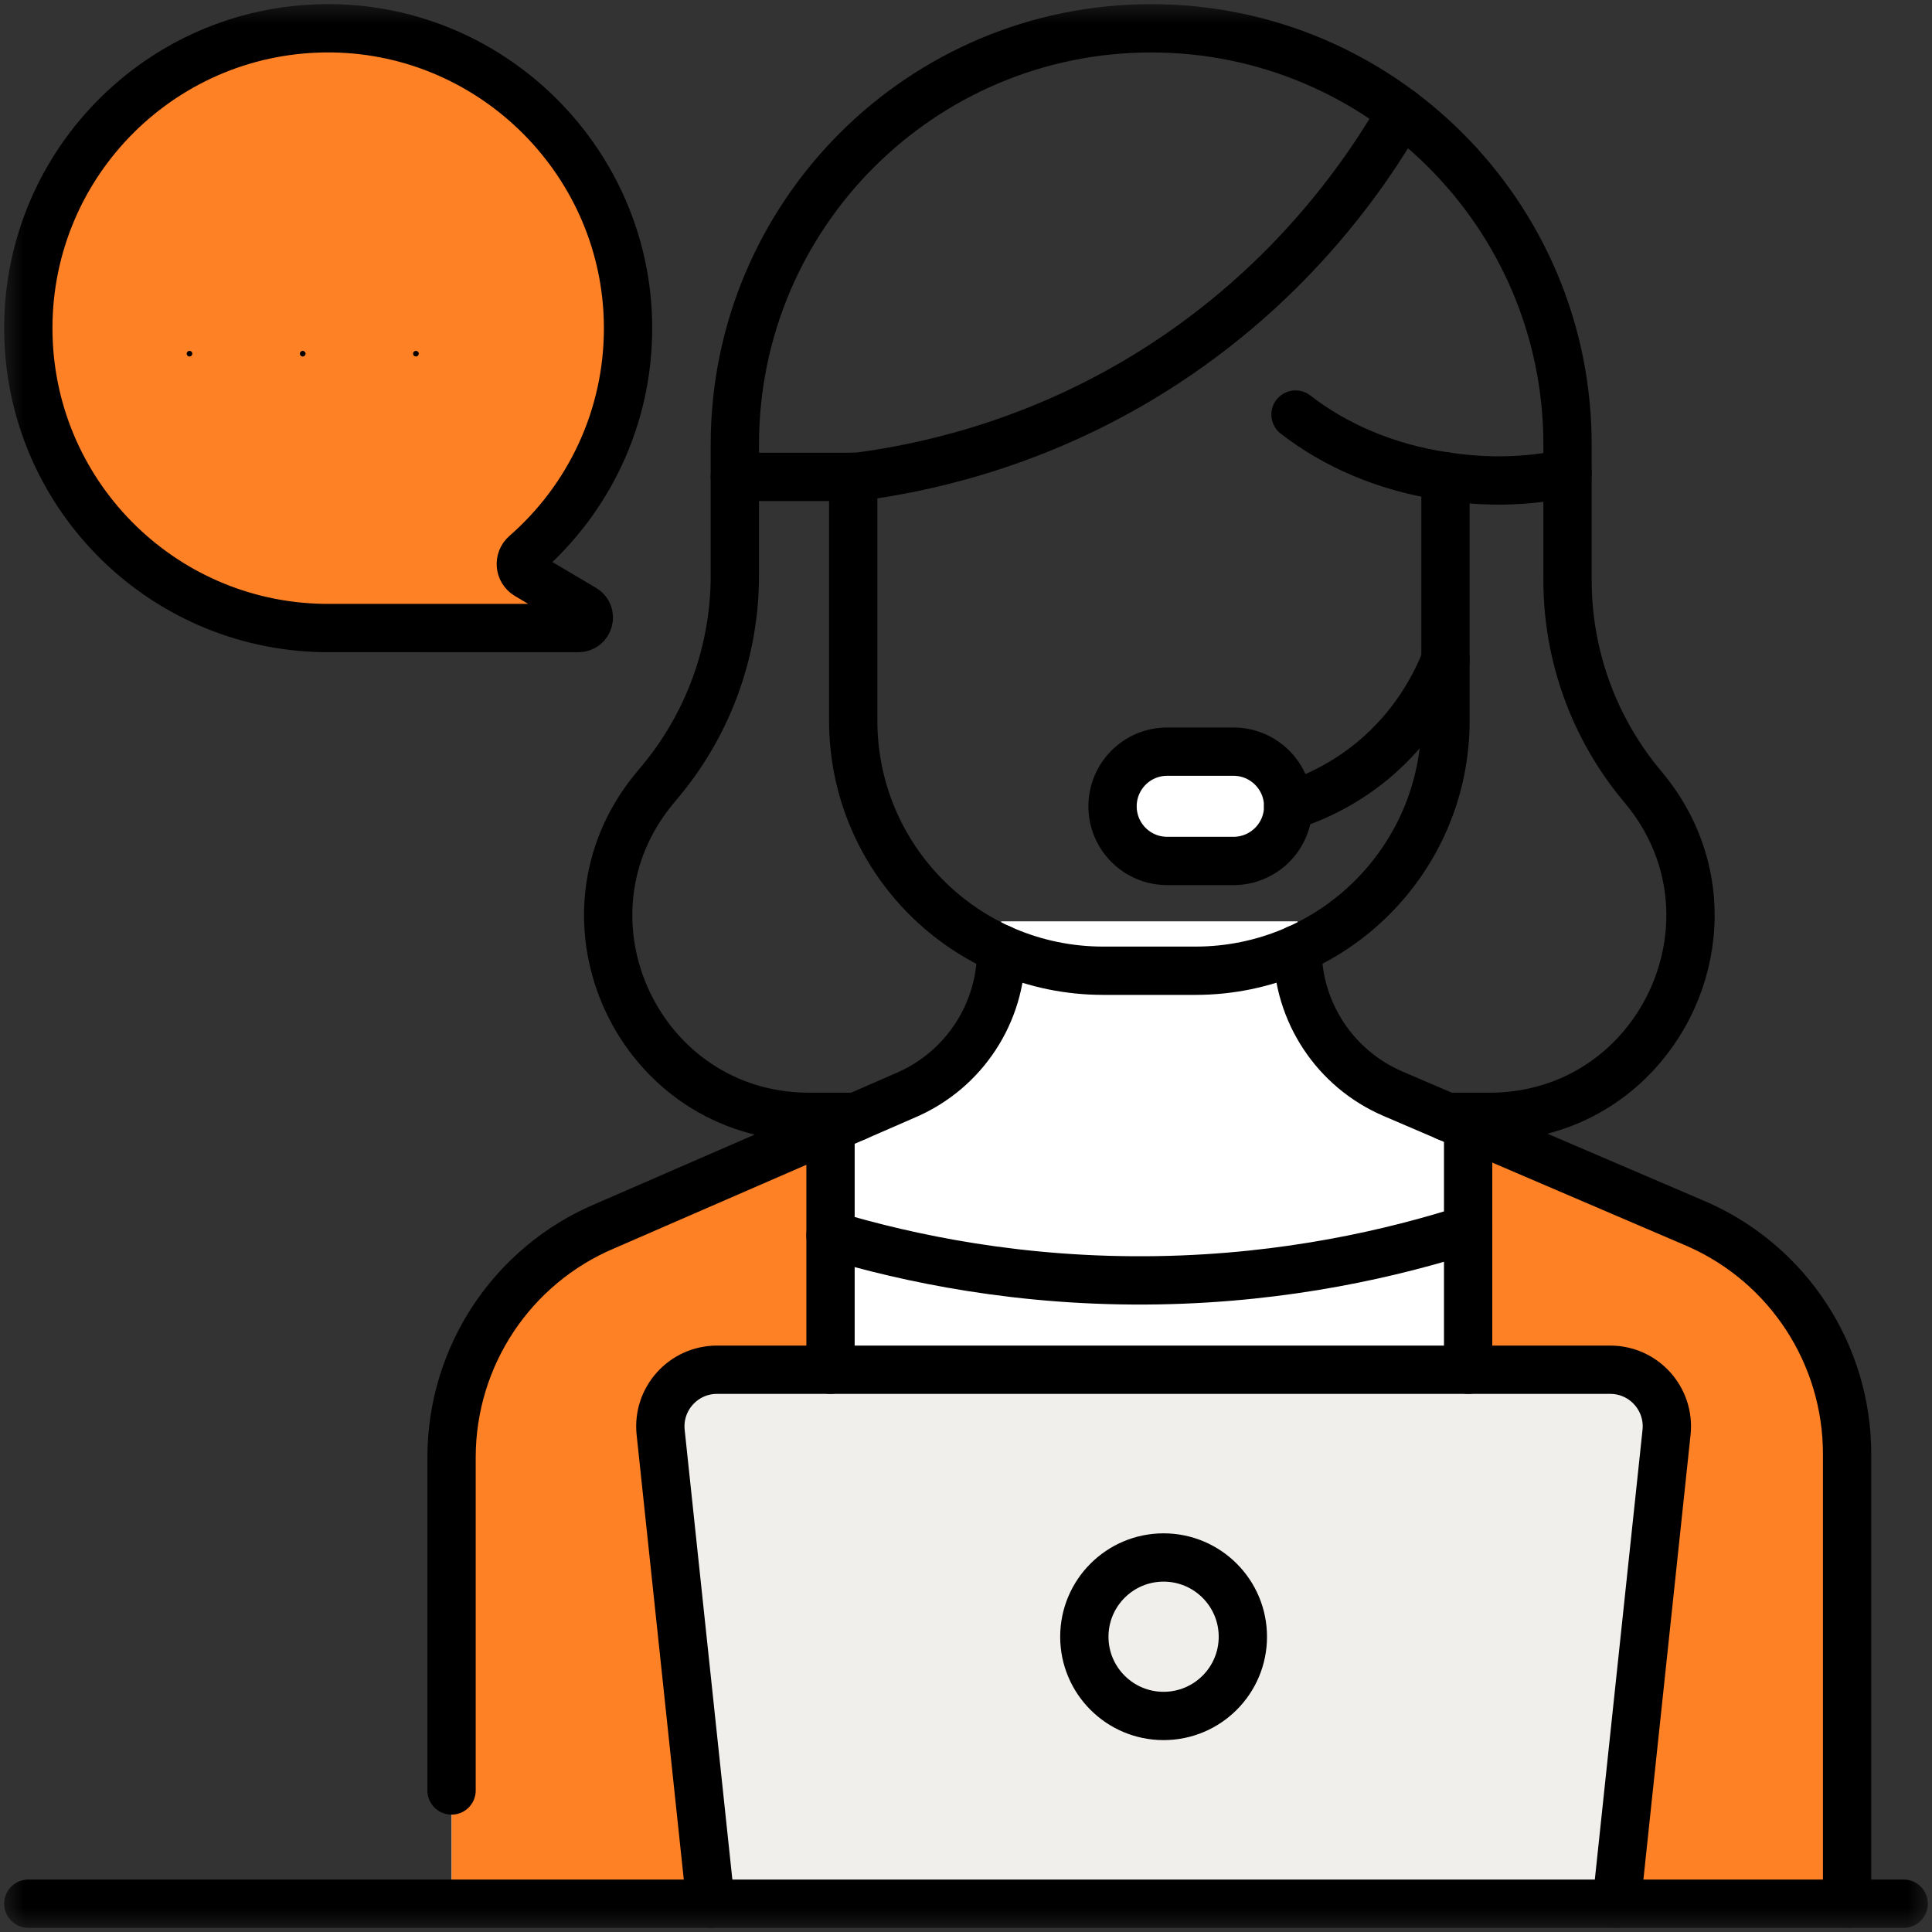 <svg xmlns="http://www.w3.org/2000/svg" width="40" height="40" viewBox="0 0 40 40" fill="none"><rect x="0" y="0" width="40" height="40" fill="#333333" stroke="none"/><g clip-path="url(#clip0_477_48)"><mask id="mask0_477_48" style="mask-type:luminance" maskUnits="userSpaceOnUse" x="0" y="0" width="40" height="40"><path d="M0 3.8147e-06H40V40H0V3.8147e-06Z" fill="white"></path></mask><g mask="url(#mask0_477_48)"><path d="M0.586 6.794C0.586 3.335 3.415 0.536 6.886 0.586C10.248 0.635 12.982 3.392 13.003 6.754C13.015 8.637 12.189 10.327 10.875 11.473C10.737 11.594 10.757 11.815 10.915 11.909L12.085 12.601C12.274 12.713 12.195 13.003 11.975 13.003L6.677 13.002C3.302 12.939 0.586 10.184 0.586 6.794Z" fill="#FF8126"></path><path d="M38.242 39.414V30.103C38.242 28.046 37.03 26.183 35.15 25.349L28.841 22.645C27.641 22.131 26.863 20.951 26.863 19.646V19.075H20.729V19.677C20.729 20.976 19.958 22.152 18.767 22.67L12.532 25.381C10.604 26.192 9.35 28.08 9.35 30.172V39.414" fill="white"></path><path d="M35.15 25.349L30.397 23.313L30.396 23.313V39.414H38.242V30.103C38.242 28.046 37.03 26.183 35.15 25.349Z" fill="#FF8126"></path><path d="M12.442 25.349L17.195 23.313L17.195 23.313V39.414H9.35V30.103C9.35 28.046 10.562 26.183 12.442 25.349Z" fill="#FF8126"></path><path d="M25.538 17.825H24.165C23.54 17.825 23.034 17.319 23.034 16.694C23.034 16.069 23.54 15.562 24.165 15.562H25.538C26.163 15.562 26.67 16.069 26.67 16.694C26.67 17.319 26.163 17.825 25.538 17.825Z" fill="white"></path><path d="M25.538 17.825H24.165C23.54 17.825 23.034 17.319 23.034 16.694C23.034 16.069 23.54 15.562 24.165 15.562H25.538C26.163 15.562 26.67 16.069 26.67 16.694C26.67 17.319 26.163 17.825 25.538 17.825Z" stroke="black" stroke-miterlimit="10" stroke-linecap="round" stroke-linejoin="round"></path><path d="M24.362 29.745C24.362 30.057 24.108 30.311 23.796 30.311C23.483 30.311 23.23 30.057 23.23 29.745C23.23 29.432 23.483 29.179 23.796 29.179C24.108 29.179 24.362 29.432 24.362 29.745Z" fill="black"></path><path d="M33.469 39.414H14.713L13.678 29.655C13.605 28.963 14.148 28.359 14.844 28.359H33.339C34.035 28.359 34.577 28.963 34.504 29.655L33.469 39.414Z" fill="#F1EFEC"></path><path d="M0.586 6.794C0.586 3.335 3.415 0.536 6.886 0.586C10.248 0.635 12.982 3.392 13.003 6.754C13.015 8.637 12.189 10.327 10.875 11.473C10.737 11.594 10.757 11.815 10.915 11.909L12.085 12.601C12.274 12.713 12.195 13.003 11.975 13.003L6.677 13.002C3.302 12.939 0.586 10.184 0.586 6.794Z" stroke="black" stroke-miterlimit="10" stroke-linecap="round" stroke-linejoin="round"></path><path d="M29.955 23.123H30.838C33.316 23.123 35 21.092 35 18.947C35 18.034 34.694 17.1 34.016 16.293C33.007 15.096 32.454 13.58 32.454 12.014V9.206C32.454 6.825 31.489 4.671 29.929 3.111C28.369 1.551 26.214 0.586 23.834 0.586C19.073 0.586 15.214 4.446 15.214 9.206V11.922C15.214 13.472 14.672 14.973 13.682 16.166L13.557 16.316C11.31 19.023 13.236 23.123 16.753 23.123H17.724" stroke="black" stroke-miterlimit="10" stroke-linecap="round" stroke-linejoin="round"></path><path d="M9.349 37.07V30.173C9.349 28.081 10.603 26.192 12.532 25.381L17.724 23.123L18.766 22.669C19.958 22.152 20.729 20.977 20.729 19.677V19.648" stroke="black" stroke-miterlimit="10" stroke-linecap="round" stroke-linejoin="round"></path><path d="M26.863 19.648C26.864 20.953 27.642 22.131 28.841 22.645L29.955 23.123L35.149 25.349C37.03 26.183 38.242 28.046 38.242 30.102V39.414" stroke="black" stroke-miterlimit="10" stroke-linecap="round" stroke-linejoin="round"></path><path d="M30.396 28.359V23.312" stroke="black" stroke-miterlimit="10" stroke-linecap="round" stroke-linejoin="round"></path><path d="M17.195 28.359V23.353" stroke="black" stroke-miterlimit="10" stroke-linecap="round" stroke-linejoin="round"></path><path d="M17.195 25.573C18.787 26.049 21.13 26.556 23.986 26.506C26.666 26.46 28.866 25.938 30.397 25.45" stroke="black" stroke-miterlimit="10" stroke-linecap="round" stroke-linejoin="round"></path><path d="M29.927 9.863V14.921C29.927 17.78 27.609 20.098 24.751 20.098H22.841C19.982 20.098 17.665 17.78 17.665 14.921V9.873" stroke="black" stroke-miterlimit="10" stroke-linecap="round" stroke-linejoin="round"></path><path d="M29.927 13.659C29.748 14.113 29.327 14.999 28.413 15.754C27.755 16.296 27.097 16.561 26.67 16.693" stroke="black" stroke-miterlimit="10" stroke-linecap="round" stroke-linejoin="round"></path><path d="M26.822 8.583C27.635 9.213 28.692 9.685 29.927 9.862C29.952 9.866 29.977 9.87 30.003 9.873C30.49 9.944 31.202 9.998 32.04 9.873C32.176 9.853 32.315 9.827 32.454 9.798" stroke="black" stroke-miterlimit="10" stroke-linecap="round" stroke-linejoin="round"></path><path d="M29.019 2.319C28.299 3.572 26.646 6.048 23.547 7.882C21.246 9.243 19.076 9.7 17.74 9.873H15.214" stroke="black" stroke-miterlimit="10" stroke-linecap="round" stroke-linejoin="round"></path><path d="M14.713 39.414L13.678 29.655C13.605 28.963 14.148 28.359 14.844 28.359H33.339C34.035 28.359 34.577 28.963 34.504 29.655L33.469 39.414" stroke="black" stroke-miterlimit="10" stroke-linecap="round" stroke-linejoin="round"></path><path d="M0.586 39.414H39.414" stroke="black" stroke-miterlimit="10" stroke-linecap="round" stroke-linejoin="round"></path><path d="M25.732 33.887C25.732 34.793 24.997 35.527 24.091 35.527C23.185 35.527 22.45 34.793 22.45 33.887C22.45 32.981 23.185 32.246 24.091 32.246C24.997 32.246 25.732 32.981 25.732 33.887Z" stroke="black" stroke-miterlimit="10" stroke-linecap="round" stroke-linejoin="round"></path><path d="M3.982 7.322C3.982 7.355 3.956 7.381 3.924 7.381C3.891 7.381 3.865 7.355 3.865 7.322C3.865 7.29 3.891 7.264 3.924 7.264C3.956 7.264 3.982 7.29 3.982 7.322Z" fill="black"></path><path d="M6.326 7.322C6.326 7.355 6.3 7.381 6.267 7.381C6.235 7.381 6.209 7.355 6.209 7.322C6.209 7.29 6.235 7.264 6.267 7.264C6.3 7.264 6.326 7.29 6.326 7.322Z" fill="black"></path><path d="M8.67 7.322C8.67 7.355 8.643 7.381 8.611 7.381C8.579 7.381 8.552 7.355 8.552 7.322C8.552 7.29 8.579 7.264 8.611 7.264C8.643 7.264 8.67 7.29 8.67 7.322Z" fill="black"></path></g></g><defs><clipPath id="clip0_477_48"><rect width="40" height="40" fill="white"></rect></clipPath></defs></svg>